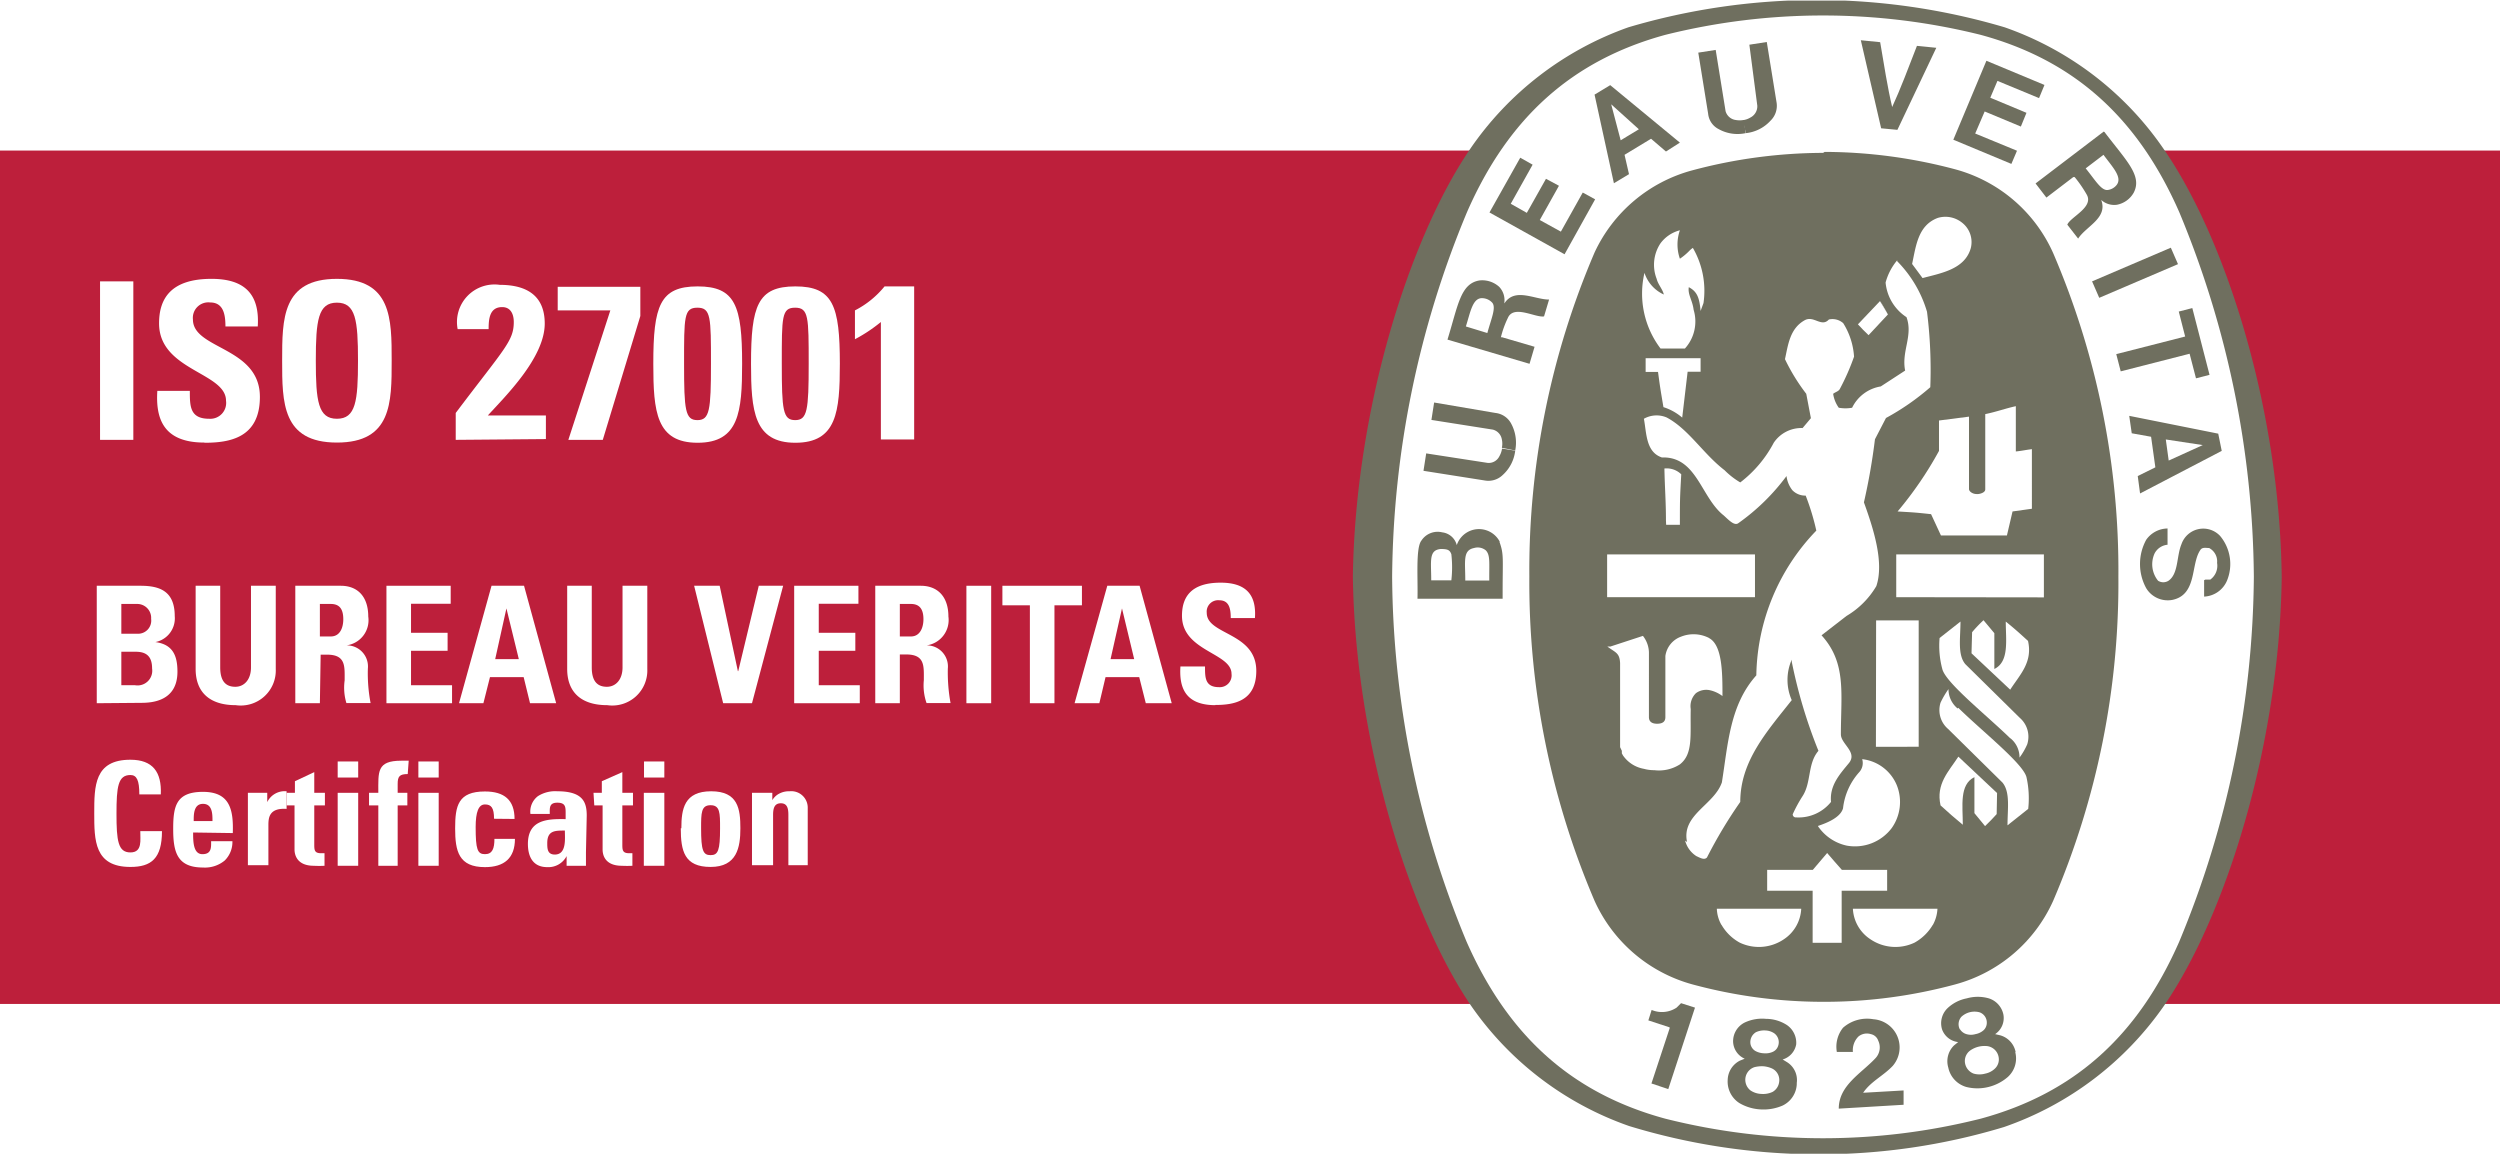 <svg id="Layer_1" data-name="Layer 1" xmlns="http://www.w3.org/2000/svg" xmlns:xlink="http://www.w3.org/1999/xlink" viewBox="0 0 129.19 59.65">
  <rect x="0" y="0" width="129.19" height="59.65" fill="#333333" stroke="none"/>
  <defs>
    <style>
      .cls-1 {
        fill: none;
      }

      .cls-2 {
        fill: #fff;
      }

      .cls-3 {
        fill: #bd1f3b;
      }

      .cls-4 {
        clip-path: url(#clip-path);
      }

      .cls-5 {
        clip-path: url(#clip-path-9);
      }

      .cls-6 {
        fill: #6f6f5f;
      }
    </style>
    <clipPath id="clip-path" transform="translate(-0.19 -0.2)">
      <rect class="cls-1" x="-370.36" y="-415.45" width="1190.55" height="841.89"/>
    </clipPath>
    <clipPath id="clip-path-9" transform="translate(-0.19 -0.2)">
      <rect class="cls-1" x="0.19" y="0.23" width="129.19" height="59.59"/>
    </clipPath>
  </defs>
  <polyline class="cls-2" points="0 0 129.19 0 129.19 59.65 0 59.65"/>
  <rect class="cls-3" y="7.78" width="129.19" height="44.1"/>
  <polyline class="cls-2" points="5.17 22.73 5.17 14.54 6.89 14.54 6.89 22.73"/>
  <g class="cls-4">
    <path class="cls-2" d="M10.75,23.07c-2.13,0-2.52-1.25-2.43-2.67H10c0,.79,0,1.44,1,1.44a.82.82,0,0,0,.87-.93c0-1.47-3.46-1.56-3.46-4,0-1.28.61-2.3,2.71-2.3,1.67,0,2.5.75,2.39,2.46H11.84c0-.61-.1-1.24-.79-1.24a.8.8,0,0,0-.89.88c0,1.55,3.46,1.41,3.46,4,0,2.12-1.56,2.37-2.87,2.37" transform="translate(-0.19 -0.2)"/>
    <path class="cls-2" d="M18.69,18.84c0-2.1-.12-3-1.09-3s-1.09.91-1.09,3,.12,3,1.09,3,1.09-.9,1.09-3m-3.92,0c0-2.17,0-4.23,2.83-4.23s2.83,2.06,2.83,4.23,0,4.23-2.83,4.23S14.77,21,14.77,18.84" transform="translate(-0.19 -0.2)"/>
    <path class="cls-2" d="M23.74,22.93V21.54c2.51-3.33,3-3.71,3-4.7,0-.39-.15-.77-.6-.77-.66,0-.7.63-.7,1.14h-1.6a1.94,1.94,0,0,1,2.18-2.29c1.38,0,2.32.55,2.32,2,0,1.78-2.08,3.8-2.94,4.75h3v1.22" transform="translate(-0.19 -0.2)"/>
  </g>
  <polyline class="cls-2" points="33.09 16.33 31.15 22.73 29.37 22.73 31.54 16.04 28.82 16.04 28.82 14.82 33.09 14.82"/>
  <g class="cls-4">
    <path class="cls-2" d="M35.54,19c0,2.4.06,2.91.69,2.91s.7-.51.7-2.91,0-2.9-.7-2.9-.69.47-.69,2.9m3,0c0,2.48-.16,4.08-2.3,4.08s-2.29-1.6-2.29-4.08c0-3,.34-4,2.29-4s2.3,1,2.3,4" transform="translate(-0.19 -0.2)"/>
    <path class="cls-2" d="M40.59,19c0,2.4.06,2.91.69,2.91s.7-.51.7-2.91,0-2.9-.7-2.9-.69.47-.69,2.9m3,0c0,2.48-.16,4.08-2.3,4.08S39,21.43,39,19c0-3,.34-4,2.29-4s2.3,1,2.3,4" transform="translate(-0.19 -0.2)"/>
    <path class="cls-2" d="M44.37,16.24A4.78,4.78,0,0,0,45.9,15h1.53v7.91H45.71V16.84a8,8,0,0,1-1.34.89" transform="translate(-0.19 -0.2)"/>
    <path class="cls-2" d="M6.46,35.61h.71a.76.76,0,0,0,.88-.86c0-.54-.21-.87-.84-.87H6.46Zm0-2.66h.86A.68.68,0,0,0,8,32.18a.72.72,0,0,0-.73-.77H6.46ZM5.19,36.54V30.47H7.45c1,0,1.77.28,1.77,1.57a1.25,1.25,0,0,1-1,1.34v0c.9.12,1.14.7,1.14,1.53,0,1.54-1.34,1.61-1.88,1.61" transform="translate(-0.19 -0.2)"/>
    <path class="cls-2" d="M14.44,30.47v4.3a1.81,1.81,0,0,1-2.07,1.87c-1.4,0-2.07-.72-2.07-1.87v-4.3h1.27v4.22c0,.75.32,1,.78,1s.81-.37.81-1V30.47" transform="translate(-0.19 -0.2)"/>
    <path class="cls-2" d="M16.72,33.09h.56c.51,0,.65-.5.65-.89,0-.58-.24-.79-.65-.79h-.56Zm0,3.45H15.45V30.47H17.8c.87,0,1.42.56,1.42,1.59a1.31,1.31,0,0,1-1.13,1.49h0a1.09,1.09,0,0,1,1.11,1.2,8.19,8.19,0,0,0,.14,1.78H18.09A2.76,2.76,0,0,1,18,35.36c0-.72.07-1.33-.91-1.33h-.33" transform="translate(-0.19 -0.2)"/>
  </g>
  <polyline class="cls-2" points="19.97 36.34 19.97 30.27 23.29 30.27 23.29 31.2 21.24 31.2 21.24 32.7 23.13 32.7 23.13 33.63 21.24 33.63 21.24 35.41 23.36 35.41 23.36 36.34"/>
  <path class="cls-2" d="M26.36,31.64h0l-.58,2.62H27Zm-2.45,4.9,1.68-6.07h1.68l1.66,6.07H27.58l-.33-1.35H25.51l-.34,1.35" transform="translate(-0.19 -0.2)"/>
  <g class="cls-4">
    <path class="cls-2" d="M33.64,30.47v4.3a1.81,1.81,0,0,1-2.07,1.87c-1.4,0-2.07-.72-2.07-1.87v-4.3h1.27v4.22c0,.75.32,1,.78,1s.81-.37.81-1V30.47" transform="translate(-0.19 -0.2)"/>
  </g>
  <polyline class="cls-2" points="35.87 30.27 37.19 30.27 38.13 34.68 38.15 34.68 39.21 30.27 40.47 30.27 38.86 36.34 37.37 36.34"/>
  <polyline class="cls-2" points="41.04 36.34 41.04 30.27 44.36 30.27 44.36 31.2 42.31 31.2 42.31 32.7 44.2 32.7 44.2 33.63 42.31 33.63 42.31 35.41 44.43 35.41 44.43 36.34"/>
  <g class="cls-4">
    <path class="cls-2" d="M46.69,33.09h.57c.5,0,.65-.5.65-.89,0-.58-.25-.79-.65-.79h-.57Zm0,3.45H45.42V30.47h2.35c.87,0,1.43.56,1.43,1.59a1.32,1.32,0,0,1-1.13,1.49h0a1.09,1.09,0,0,1,1.1,1.2,8.87,8.87,0,0,0,.14,1.78H48.07a2.76,2.76,0,0,1-.14-1.18c0-.72.07-1.33-.91-1.33h-.33" transform="translate(-0.19 -0.2)"/>
  </g>
  <polyline class="cls-2" points="49.94 36.34 49.94 30.27 51.22 30.27 51.22 36.34"/>
  <polyline class="cls-2" points="55.91 30.27 55.91 31.28 54.49 31.28 54.49 36.34 53.22 36.34 53.22 31.28 51.8 31.28 51.8 30.27"/>
  <path class="cls-2" d="M58.17,31.64h0l-.59,2.62h1.22Zm-2.45,4.9,1.69-6.07h1.67l1.66,6.07H59.4l-.34-1.35H57.32L57,36.54" transform="translate(-0.19 -0.2)"/>
  <g class="cls-4">
    <path class="cls-2" d="M63,36.64c-1.58,0-1.88-.93-1.81-2h1.27c0,.58,0,1.07.73,1.07a.61.61,0,0,0,.64-.69c0-1.09-2.56-1.16-2.56-3,0-.95.45-1.71,2-1.71,1.24,0,1.86.56,1.77,1.83H63.79c0-.46-.07-.92-.59-.92a.59.59,0,0,0-.65.65c0,1.15,2.56,1,2.56,3,0,1.57-1.16,1.76-2.12,1.76" transform="translate(-0.19 -0.2)"/>
    <path class="cls-2" d="M5.06,42.24c0-1.42,0-2.78,1.87-2.78,1.15,0,1.62.63,1.57,1.79H7.39c0-.72-.13-1-.46-1-.64,0-.72.6-.72,2s.08,2,.72,2,.5-.67.51-1.1H8.56C8.56,44.57,8,45,6.93,45c-1.87,0-1.87-1.38-1.87-2.79" transform="translate(-0.19 -0.2)"/>
    <path class="cls-2" d="M11.17,42.63c0-.36,0-.89-.49-.89s-.48.57-.48.89Zm-1,.59c0,.45,0,1.12.48,1.12s.45-.36.45-.67H12.2a1.34,1.34,0,0,1-.4,1,1.6,1.6,0,0,1-1.12.36c-1.36,0-1.54-.83-1.54-2s.15-1.91,1.54-1.91,1.58.92,1.54,2.13" transform="translate(-0.19 -0.2)"/>
    <path class="cls-2" d="M14,41.17v.48h0a1,1,0,0,1,1-.56V42c-.92-.06-.94.48-.94.85v2.06H13V41.17" transform="translate(-0.19 -0.2)"/>
    <path class="cls-2" d="M15,41.17h.43v-.6l1-.47v1.07h.55v.65h-.55v2c0,.29,0,.47.34.47h.19v.65a5.29,5.29,0,0,1-.55,0c-.91,0-1-.61-1-.84V41.82H15" transform="translate(-0.19 -0.2)"/>
  </g>
  <path class="cls-2" d="M18.7,44.94H17.64V41.17H18.7Zm0-5.39v.83H17.64v-.83" transform="translate(-0.19 -0.2)"/>
  <g class="cls-4">
    <path class="cls-2" d="M21.26,40.2c-.43,0-.52.13-.52.51v.46h.5v.65h-.5v3.12h-1V41.82h-.48v-.65h.48c0-1.09-.09-1.66,1.19-1.66h.38" transform="translate(-0.19 -0.2)"/>
  </g>
  <path class="cls-2" d="M22.86,44.94H21.81V41.17h1.05Zm0-5.39v.83H21.81v-.83" transform="translate(-0.19 -0.2)"/>
  <g class="cls-4">
    <path class="cls-2" d="M25.72,42.51c0-.56-.14-.74-.47-.74s-.48.39-.48,1.17c0,1.15.09,1.4.48,1.4s.49-.3.49-.79H26.8c0,1-.56,1.46-1.55,1.46-1.36,0-1.54-.83-1.54-2s.15-1.91,1.54-1.91c1,0,1.53.44,1.53,1.42" transform="translate(-0.19 -0.2)"/>
    <path class="cls-2" d="M28.47,43.77c0,.27,0,.59.39.59.62,0,.52-.83.52-1.24-.52,0-.91,0-.91.65m2,.47c0,.23,0,.47,0,.7h-1l0-.5h0a1.06,1.06,0,0,1-1,.57c-.74,0-1-.54-1-1.2,0-1.25,1-1.3,1.95-1.28v-.3c0-.32,0-.55-.43-.55s-.39.28-.39.58h-1a1,1,0,0,1,.39-.92,1.66,1.66,0,0,1,1-.25c1.34,0,1.52.58,1.52,1.26" transform="translate(-0.19 -0.2)"/>
    <path class="cls-2" d="M30.86,41.17h.43v-.6l1.06-.47v1.07h.55v.65h-.55v2c0,.29,0,.47.34.47h.18v.65a5.28,5.28,0,0,1-.54,0c-.92,0-1-.61-1-.84V41.82h-.43" transform="translate(-0.19 -0.2)"/>
  </g>
  <path class="cls-2" d="M34.52,44.94H33.46V41.17h1.06Zm0-5.39v.83H33.47v-.83" transform="translate(-0.19 -0.2)"/>
  <g class="cls-4">
    <path class="cls-2" d="M37.4,43c0-.79,0-1.19-.49-1.19s-.49.4-.49,1.19c0,1.15.1,1.39.49,1.39s.49-.24.49-1.39m-2,0c0-1,.15-1.91,1.54-1.91S38.45,42,38.45,43s-.18,2-1.54,2-1.54-.83-1.54-2" transform="translate(-0.19 -0.2)"/>
  </g>
  <g class="cls-5">
    <path class="cls-2" d="M40.1,41.55h0a.89.89,0,0,1,.38-.35,1.06,1.06,0,0,1,.51-.11.85.85,0,0,1,.94.82v3h-1v-2.6c0-.34-.06-.6-.39-.6s-.4.26-.4.6v2.6H39.05V41.17H40.1" transform="translate(-0.19 -0.2)"/>
    <path class="cls-6" d="M94.1,59.85h.07a32.89,32.89,0,0,0,9.58-1.41,16.73,16.73,0,0,0,8.29-6.3c3.12-4.55,5.94-13.35,6.06-22.1v0C118,21.25,115.16,12.46,112,7.9a16.59,16.59,0,0,0-8.22-6.29,34.21,34.21,0,0,0-19.44,0A16.64,16.64,0,0,0,76.16,7.9C73.05,12.46,70.23,21.25,70.1,30v0c.13,8.75,3,17.55,6.06,22.1a16.58,16.58,0,0,0,8.22,6.29A33.47,33.47,0,0,0,94,59.85" transform="translate(-0.19 -0.2)"/>
  </g>
  <g class="cls-4">
    <path class="cls-2" d="M116.66,30a49.92,49.92,0,0,1-3.86,18.87c-2.14,4.87-5.43,7.83-10.26,9.14a33.35,33.35,0,0,1-16.29,0c-4.83-1.31-8.12-4.27-10.27-9.14A49.93,49.93,0,0,1,72.13,30,49.92,49.92,0,0,1,76,11.16C78.13,6.29,81.42,3.32,86.25,2a33.67,33.67,0,0,1,16.29,0c4.83,1.31,8.12,4.28,10.26,9.15A49.91,49.91,0,0,1,116.66,30" transform="translate(-0.19 -0.2)"/>
    <path class="cls-6" d="M94.48,8.05a26.36,26.36,0,0,1,6.75.9,7.76,7.76,0,0,1,5.06,4.33A41.54,41.54,0,0,1,109.66,30a41.65,41.65,0,0,1-3.37,16.75,7.77,7.77,0,0,1-5.06,4.32,25.93,25.93,0,0,1-6.75.9H94.4a25.93,25.93,0,0,1-6.75-.9,7.81,7.81,0,0,1-5.06-4.32A41.82,41.82,0,0,1,79.22,30a41.71,41.71,0,0,1,3.37-16.75A7.8,7.8,0,0,1,87.65,9a26.36,26.36,0,0,1,6.75-.9" transform="translate(-0.19 -0.2)"/>
    <path class="cls-2" d="M97.75,16.45a6.8,6.8,0,0,1-.39-.69" transform="translate(-0.19 -0.2)"/>
  </g>
  <polyline class="cls-2" points="90.69 28.65 90.69 30.86 83.05 30.86 83.05 28.65"/>
  <g class="cls-4">
    <path class="cls-2" d="M89.15,48a1.79,1.79,0,0,1-.24-.84h4.36a2,2,0,0,1-.9,1.58,2.3,2.3,0,0,1-2.28.17,2.44,2.44,0,0,1-.94-.92" transform="translate(-0.19 -0.2)"/>
    <path class="cls-2" d="M93.86,46.23H91.51V45.15h2.36l.74-.87c.36.41.38.45.76.87h2.34v1.08H95.36v2.69h-1.5" transform="translate(-0.19 -0.2)"/>
    <path class="cls-2" d="M94.14,42.88c.48-.16,1.16-.44,1.29-.91a3.36,3.36,0,0,1,.84-1.87.7.7,0,0,0,.15-.67,2.2,2.2,0,0,1,1.79,1.35A2.33,2.33,0,0,1,97.94,43a2.38,2.38,0,0,1-2.31.9,2.41,2.41,0,0,1-1.49-1" transform="translate(-0.19 -0.2)"/>
    <path class="cls-2" d="M88.51,33.17a1.75,1.75,0,0,0-1.45-.07,1.24,1.24,0,0,0-.81,1c0,1.31,0,1.72,0,3.16,0,.23-.14.34-.43.34s-.42-.13-.42-.34V34a1.44,1.44,0,0,0-.31-.94l-1.68.55-.16,0c.43.32.63.32.66.85v4.13l0,.22L84,39l0,.13.06.11a1.67,1.67,0,0,0,1.08.69,2,2,0,0,0,.54.07A2,2,0,0,0,87,39.7c.69-.54.53-1.49.56-2.86a.94.94,0,0,1,.27-.82.9.9,0,0,1,.73-.15,1.69,1.69,0,0,1,.64.3c0-1.18,0-2.64-.7-3" transform="translate(-0.19 -0.2)"/>
    <path class="cls-2" d="M104.08,38.36c-1.23-1.2-3.35-2.88-3.52-3.59a4.65,4.65,0,0,1-.14-1.6l1.08-.85c0,.85-.16,1.71.25,2.2l2.82,2.78a1.29,1.29,0,0,1,.38,1.36,3.43,3.43,0,0,1-.4.69,1.27,1.27,0,0,0-.47-1" transform="translate(-0.19 -0.2)"/>
    <path class="cls-2" d="M97.14,32.26c.93,0,1.24,0,2.2,0v6.53H97.13" transform="translate(-0.19 -0.2)"/>
    <path class="cls-2" d="M102.1,32.87a6.74,6.74,0,0,1,.59-.62l.56.67v1.85c.78-.38.59-1.49.59-2.45.47.38.7.59,1.15,1,.25,1.11-.42,1.74-.92,2.52l-2-1.88" transform="translate(-0.19 -0.2)"/>
    <path class="cls-2" d="M103.9,27.87l.29-1.24,1-.14V23.41c-.38.05-.53.09-.83.12V21.19c-.51.11-1,.29-1.58.41v3.89c0,.18-.31.24-.37.24h-.08c-.2,0-.39-.13-.39-.26V21.73l-1.55.2V23.5a18.87,18.87,0,0,1-2.14,3.13c.84.05.9.05,1.73.14l.51,1.1" transform="translate(-0.19 -0.2)"/>
    <path class="cls-2" d="M86.28,27.11c0-1-.06-1.69-.08-2.7a1.08,1.08,0,0,1,.87.3C87,26,87,26,87,27.32h-.71" transform="translate(-0.19 -0.2)"/>
    <path class="cls-2" d="M86.15,21.24c-.17-1-.18-1.08-.28-1.82h-.64v-.71h2.84v.7H87.4l-.28,2.37a2.77,2.77,0,0,0-1-.55" transform="translate(-0.19 -0.2)"/>
    <path class="cls-2" d="M86,18.21a4.7,4.7,0,0,1-.83-3.91h0a1.86,1.86,0,0,0,1,1.12c-.06-.27-.3-.52-.37-.81A2,2,0,0,1,86,12.77a1.81,1.81,0,0,1,1-.67,2.24,2.24,0,0,0,0,1.47,3,3,0,0,0,.49-.41,1.09,1.09,0,0,1,.18-.15,4.42,4.42,0,0,1,.55,2.85l-.15.41c-.06-.67-.17-1-.61-1.23-.06.39.19.67.25,1.17a2.08,2.08,0,0,1-.45,2" transform="translate(-0.19 -0.2)"/>
    <path class="cls-2" d="M97.75,16.45l-1,1.07c-.26-.25-.29-.28-.55-.56l1.14-1.2" transform="translate(-0.19 -0.2)"/>
    <path class="cls-2" d="M99,13.84c.2-.92.3-2,1.33-2.38a1.37,1.37,0,0,1,1.23.23,1.27,1.27,0,0,1,.47,1.34c-.31,1.08-1.51,1.28-2.49,1.54" transform="translate(-0.19 -0.2)"/>
  </g>
  <polyline class="cls-2" points="105.62 28.65 105.62 30.87 97.99 30.86 97.99 28.65"/>
  <g class="cls-4">
    <path class="cls-2" d="M87.37,43.71c-.3-1.41,1.4-1.91,1.8-3.08.32-2,.41-4,1.78-5.53a11,11,0,0,1,3.1-7.48,12.22,12.22,0,0,0-.55-1.81.92.92,0,0,1-.69-.28,1.48,1.48,0,0,1-.3-.73A11,11,0,0,1,90,27.25c-.19.1-.41-.11-.73-.41-1.19-.93-1.39-3.06-3.2-3-.83-.28-.79-1.25-.93-2a1.33,1.33,0,0,1,1.17-.07c1.14.6,1.89,1.88,3,2.73a4,4,0,0,0,.81.63,6.24,6.24,0,0,0,1.73-2.05,1.72,1.72,0,0,1,1.49-.76l.43-.51-.24-1.26a10,10,0,0,1-1.1-1.79c.16-.73.25-1.57,1-2,.48-.29.88.38,1.27-.05a.84.84,0,0,1,.74.19A3.7,3.7,0,0,1,96,18.63a11.91,11.91,0,0,1-.74,1.68c-.07.12-.23.15-.34.24a1.64,1.64,0,0,0,.29.72,1.93,1.93,0,0,0,.69,0,2,2,0,0,1,1.48-1.1l1.26-.82c-.2-1,.42-1.8.07-2.76a2.4,2.4,0,0,1-1.08-1.79,3,3,0,0,1,.6-1.15l0,.05a6.2,6.2,0,0,1,1.54,2.61,24,24,0,0,1,.17,3.9,12.68,12.68,0,0,1-2.29,1.59l-.57,1.1a31.7,31.7,0,0,1-.57,3.26c.48,1.33,1.06,3.1.64,4.33a4.36,4.36,0,0,1-1.54,1.54l-1.29,1c1.3,1.43,1,3,1,5.12,0,.5.88.92.41,1.49s-1,1.15-.92,2a2.15,2.15,0,0,1-1.8.8.16.16,0,0,1-.18-.16,7.14,7.14,0,0,1,.51-.94c.46-.71.25-1.68.82-2.34a25.8,25.8,0,0,1-1.38-4.61l0-.1a2.6,2.6,0,0,0,0,2.09c-1.27,1.61-2.66,3.14-2.66,5.26a23.94,23.94,0,0,0-1.72,2.87c-.14.16-.39,0-.55-.07a1.36,1.36,0,0,1-.58-.8" transform="translate(-0.19 -0.2)"/>
    <path class="cls-2" d="M101.39,36.78c1.22,1.2,3.34,2.87,3.52,3.58A5,5,0,0,1,105,42l-1.07.85c0-.85.15-1.71-.26-2.21l-2.81-2.77a1.28,1.28,0,0,1-.39-1.36,4.56,4.56,0,0,1,.41-.7,1.29,1.29,0,0,0,.47,1" transform="translate(-0.19 -0.2)"/>
    <path class="cls-2" d="M103.37,42.27c-.23.25-.32.35-.6.62l-.55-.67V40.36c-.79.38-.6,1.5-.6,2.46-.46-.38-.7-.59-1.15-1-.25-1.11.42-1.75.92-2.52l2,1.88" transform="translate(-0.19 -0.2)"/>
    <path class="cls-2" d="M100.07,48a1.91,1.91,0,0,0,.24-.84H95.94a2,2,0,0,0,.91,1.58,2.3,2.3,0,0,0,2.28.17,2.51,2.51,0,0,0,.94-.92" transform="translate(-0.19 -0.2)"/>
    <path class="cls-6" d="M95.21,57.49c0-1.21,1.17-1.82,1.91-2.62a.81.81,0,0,0,.13-.89.51.51,0,0,0-.38-.34.69.69,0,0,0-.64.12,1,1,0,0,0-.29.8l-.83,0a1.57,1.57,0,0,1,.32-1.25A1.88,1.88,0,0,1,97,52.87a1.46,1.46,0,0,1,1,2.41c-.49.52-1.13.8-1.53,1.39l2.09-.12c0,.26,0,.51,0,.74" transform="translate(-0.19 -0.2)"/>
    <path class="cls-6" d="M87.78,52.27l0,0L86.4,56.48l-.87-.29.94-2.85v-.05l-1.1-.36.17-.54a1.37,1.37,0,0,0,1.29-.12l.23-.23" transform="translate(-0.19 -0.2)"/>
    <path class="cls-6" d="M103.3,55.4a1,1,0,0,1-.52.28,1.11,1.11,0,0,1-.6,0,.7.7,0,0,1-.42-.44.67.67,0,0,1,.25-.76,1.29,1.29,0,0,1,.88-.22.69.69,0,0,1,.58.56.65.65,0,0,1-.17.58m-1.83-2a.58.58,0,0,1,.08-.66,1,1,0,0,1,.93-.23.56.56,0,0,1,.38.55.52.52,0,0,1-.18.39.87.87,0,0,1-.41.19.81.81,0,0,1-.46,0,.58.58,0,0,1-.34-.26m2.88,1.19a1.12,1.12,0,0,0-.8-.87l-.26-.06a1,1,0,0,0,.43-1,1.11,1.11,0,0,0-.76-.85,2.07,2.07,0,0,0-1.13,0,2,2,0,0,0-1,.51,1.08,1.08,0,0,0-.28,1.1,1,1,0,0,0,.83.65l-.21.17a1.14,1.14,0,0,0-.3,1.15,1.32,1.32,0,0,0,.93,1,2.36,2.36,0,0,0,1.15,0,2.4,2.4,0,0,0,1-.52,1.29,1.29,0,0,0,.38-1.28" transform="translate(-0.19 -0.2)"/>
    <path class="cls-6" d="M91.8,56.62a1.14,1.14,0,0,1-.58.11,1.07,1.07,0,0,1-.57-.18.7.7,0,0,1-.27-.55.69.69,0,0,1,.46-.65,1.58,1.58,0,0,1,.46-.05,1.35,1.35,0,0,1,.45.11.66.66,0,0,1,.38.7.69.69,0,0,1-.33.51m-1.15-2.46a.6.6,0,0,1,.28-.62,1,1,0,0,1,.49-.09.87.87,0,0,1,.46.15.57.57,0,0,1,.2.64.51.51,0,0,1-.29.32.93.93,0,0,1-.45.07,1,1,0,0,1-.44-.12.54.54,0,0,1-.25-.35m2.39,2a1.09,1.09,0,0,0-.5-1.07l-.23-.14a1,1,0,0,0,.7-.78,1.11,1.11,0,0,0-.48-1,2,2,0,0,0-1.08-.32,2.12,2.12,0,0,0-1.1.19,1.08,1.08,0,0,0-.6,1,1,1,0,0,0,.6.87l-.25.1a1.15,1.15,0,0,0-.63,1,1.32,1.32,0,0,0,.6,1.19,2.41,2.41,0,0,0,1.1.33,2.47,2.47,0,0,0,1.14-.2,1.29,1.29,0,0,0,.73-1.1" transform="translate(-0.19 -0.2)"/>
  </g>
  <polyline class="cls-6" points="112.55 13.65 108.48 15.39 108.11 14.54 112.18 12.8"/>
  <g class="cls-4">
    <path class="cls-6" d="M97.4,6.83,96.35,2.28l1,.1c.19,1.12.39,2.4.62,3.35.41-.88.87-2.1,1.28-3.16l1,.1L98.24,6.91" transform="translate(-0.19 -0.2)"/>
  </g>
  <polyline class="cls-6" points="79.89 9.24 78.9 11 78.07 10.53 79.2 8.51 78.56 8.15 76.97 10.98 80.85 13.14 82.43 10.3 81.79 9.95 80.66 11.97 79.57 11.37 80.56 9.6"/>
  <g class="cls-4">
    <path class="cls-6" d="M77.15,30.2H75.91c0-1-.14-1.56.45-1.68a.66.66,0,0,1,.61.12c.24.25.17.64.18,1.55m-1.92,0H74.15c0-1-.14-1.56.49-1.62.36,0,.47.05.55.27a6,6,0,0,1,0,1.35m2.5-2a1.21,1.21,0,0,0-2.22.18.88.88,0,0,0-.75-.66,1,1,0,0,0-1.08.43c-.3.38-.17,2-.2,3h4.4V30.8c0-1.74.07-1.95-.16-2.59" transform="translate(-0.19 -0.2)"/>
  </g>
  <polyline class="cls-6" points="112.59 16.1 113.29 15.92 114.18 19.37 113.48 19.55 113.15 18.28 109.59 19.19 109.36 18.3 112.92 17.39"/>
  <g class="cls-4">
    <path class="cls-6" d="M90.4,7.08A2,2,0,0,1,89,6.87a1,1,0,0,1-.54-.79l-.51-3.16.9-.14.51,3.16a.63.63,0,0,0,.52.46,1.18,1.18,0,0,0,.42,0" transform="translate(-0.19 -0.2)"/>
    <path class="cls-6" d="M90.41,7.08a2,2,0,0,0,1.27-.64A1.07,1.07,0,0,0,92,5.52l-.51-3.15-.9.14L91,5.66a.65.65,0,0,1-.35.61,1,1,0,0,1-.4.14" transform="translate(-0.19 -0.2)"/>
  </g>
  <path class="cls-6" d="M112.26,24l-.15-1.09,1.91.29h0Zm2.56-1.39-4.6-.92.13.9,1,.18.22,1.58-.91.45.12.9L115,23.5" transform="translate(-0.19 -0.2)"/>
  <g class="cls-4">
    <path class="cls-6" d="M114.16,30.15h.08l.1,0,.07,0a.88.88,0,0,0,.35-.86.78.78,0,0,0-.41-.77c-.16,0-.36-.06-.46.11-.5.73-.15,2.3-1.44,2.57a1.3,1.3,0,0,1-1.35-.6,2.6,2.6,0,0,1,0-2.51,1.37,1.37,0,0,1,1.1-.58l0,.84a.84.84,0,0,0-.67.45,1.35,1.35,0,0,0,.18,1.41.5.5,0,0,0,.54,0c.52-.36.41-1.27.67-1.89a1.19,1.19,0,0,1,2-.42,2.26,2.26,0,0,1,.35,2.31,1.35,1.35,0,0,1-1.18.82l0-.85" transform="translate(-0.19 -0.2)"/>
    <path class="cls-6" d="M78.49,23.49a2,2,0,0,1-.65,1.26,1.06,1.06,0,0,1-.92.28l-3.17-.5.14-.9,3.17.49a.61.61,0,0,0,.61-.34,1.12,1.12,0,0,0,.14-.4" transform="translate(-0.19 -0.2)"/>
    <path class="cls-6" d="M78.49,23.48a2.07,2.07,0,0,0-.22-1.41,1.05,1.05,0,0,0-.8-.53L74.3,21l-.14.9,3.17.5a.63.63,0,0,1,.47.51,1,1,0,0,1,0,.43" transform="translate(-0.19 -0.2)"/>
  </g>
  <path class="cls-6" d="M83.94,7.45l-.49-1.86h0l1.43,1.29ZM83.4,4.6l-.81.49,1,4.58.78-.47-.23-1,1.37-.83.77.66L87,7.57" transform="translate(-0.19 -0.2)"/>
  <polyline class="cls-6" points="104.72 5.83 102.85 5.05 103.22 4.18 105.37 5.07 105.65 4.39 102.65 3.14 100.94 7.22 103.94 8.47 104.23 7.79 102.07 6.9 102.56 5.76 104.43 6.54"/>
  <g class="cls-4">
    <path class="cls-6" d="M77.05,17.41l-1.11-.34c.24-.75.35-1.51.88-1.46a.72.72,0,0,1,.49.24c.2.26-.06.82-.26,1.56m.88-1.58a1,1,0,0,0-.27-.81,1.31,1.31,0,0,0-1-.33c-1,.15-1.12,1.28-1.67,3.06L79.23,19l.26-.88-1.67-.49-.07,0a5,5,0,0,1,.36-1c.3-.7,1.43,0,1.87-.08l.26-.87c-.76,0-1.77-.64-2.31.2" transform="translate(-0.19 -0.2)"/>
    <path class="cls-6" d="M109.56,9.77a.69.69,0,0,1-.48.25c-.33,0-.63-.53-1.11-1.12l.92-.7c.47.64,1,1.17.67,1.57M108.9,7l-3.52,2.68.56.73,1.39-1.06.07,0a6.45,6.45,0,0,1,.62.9c.39.66-.84,1.16-1,1.56l.56.72c.41-.64,1.55-1.06,1.19-2a1,1,0,0,0,.82.25,1.27,1.27,0,0,0,.86-.62c.46-.88-.38-1.65-1.51-3.14" transform="translate(-0.19 -0.2)"/>
  </g>
</svg>
